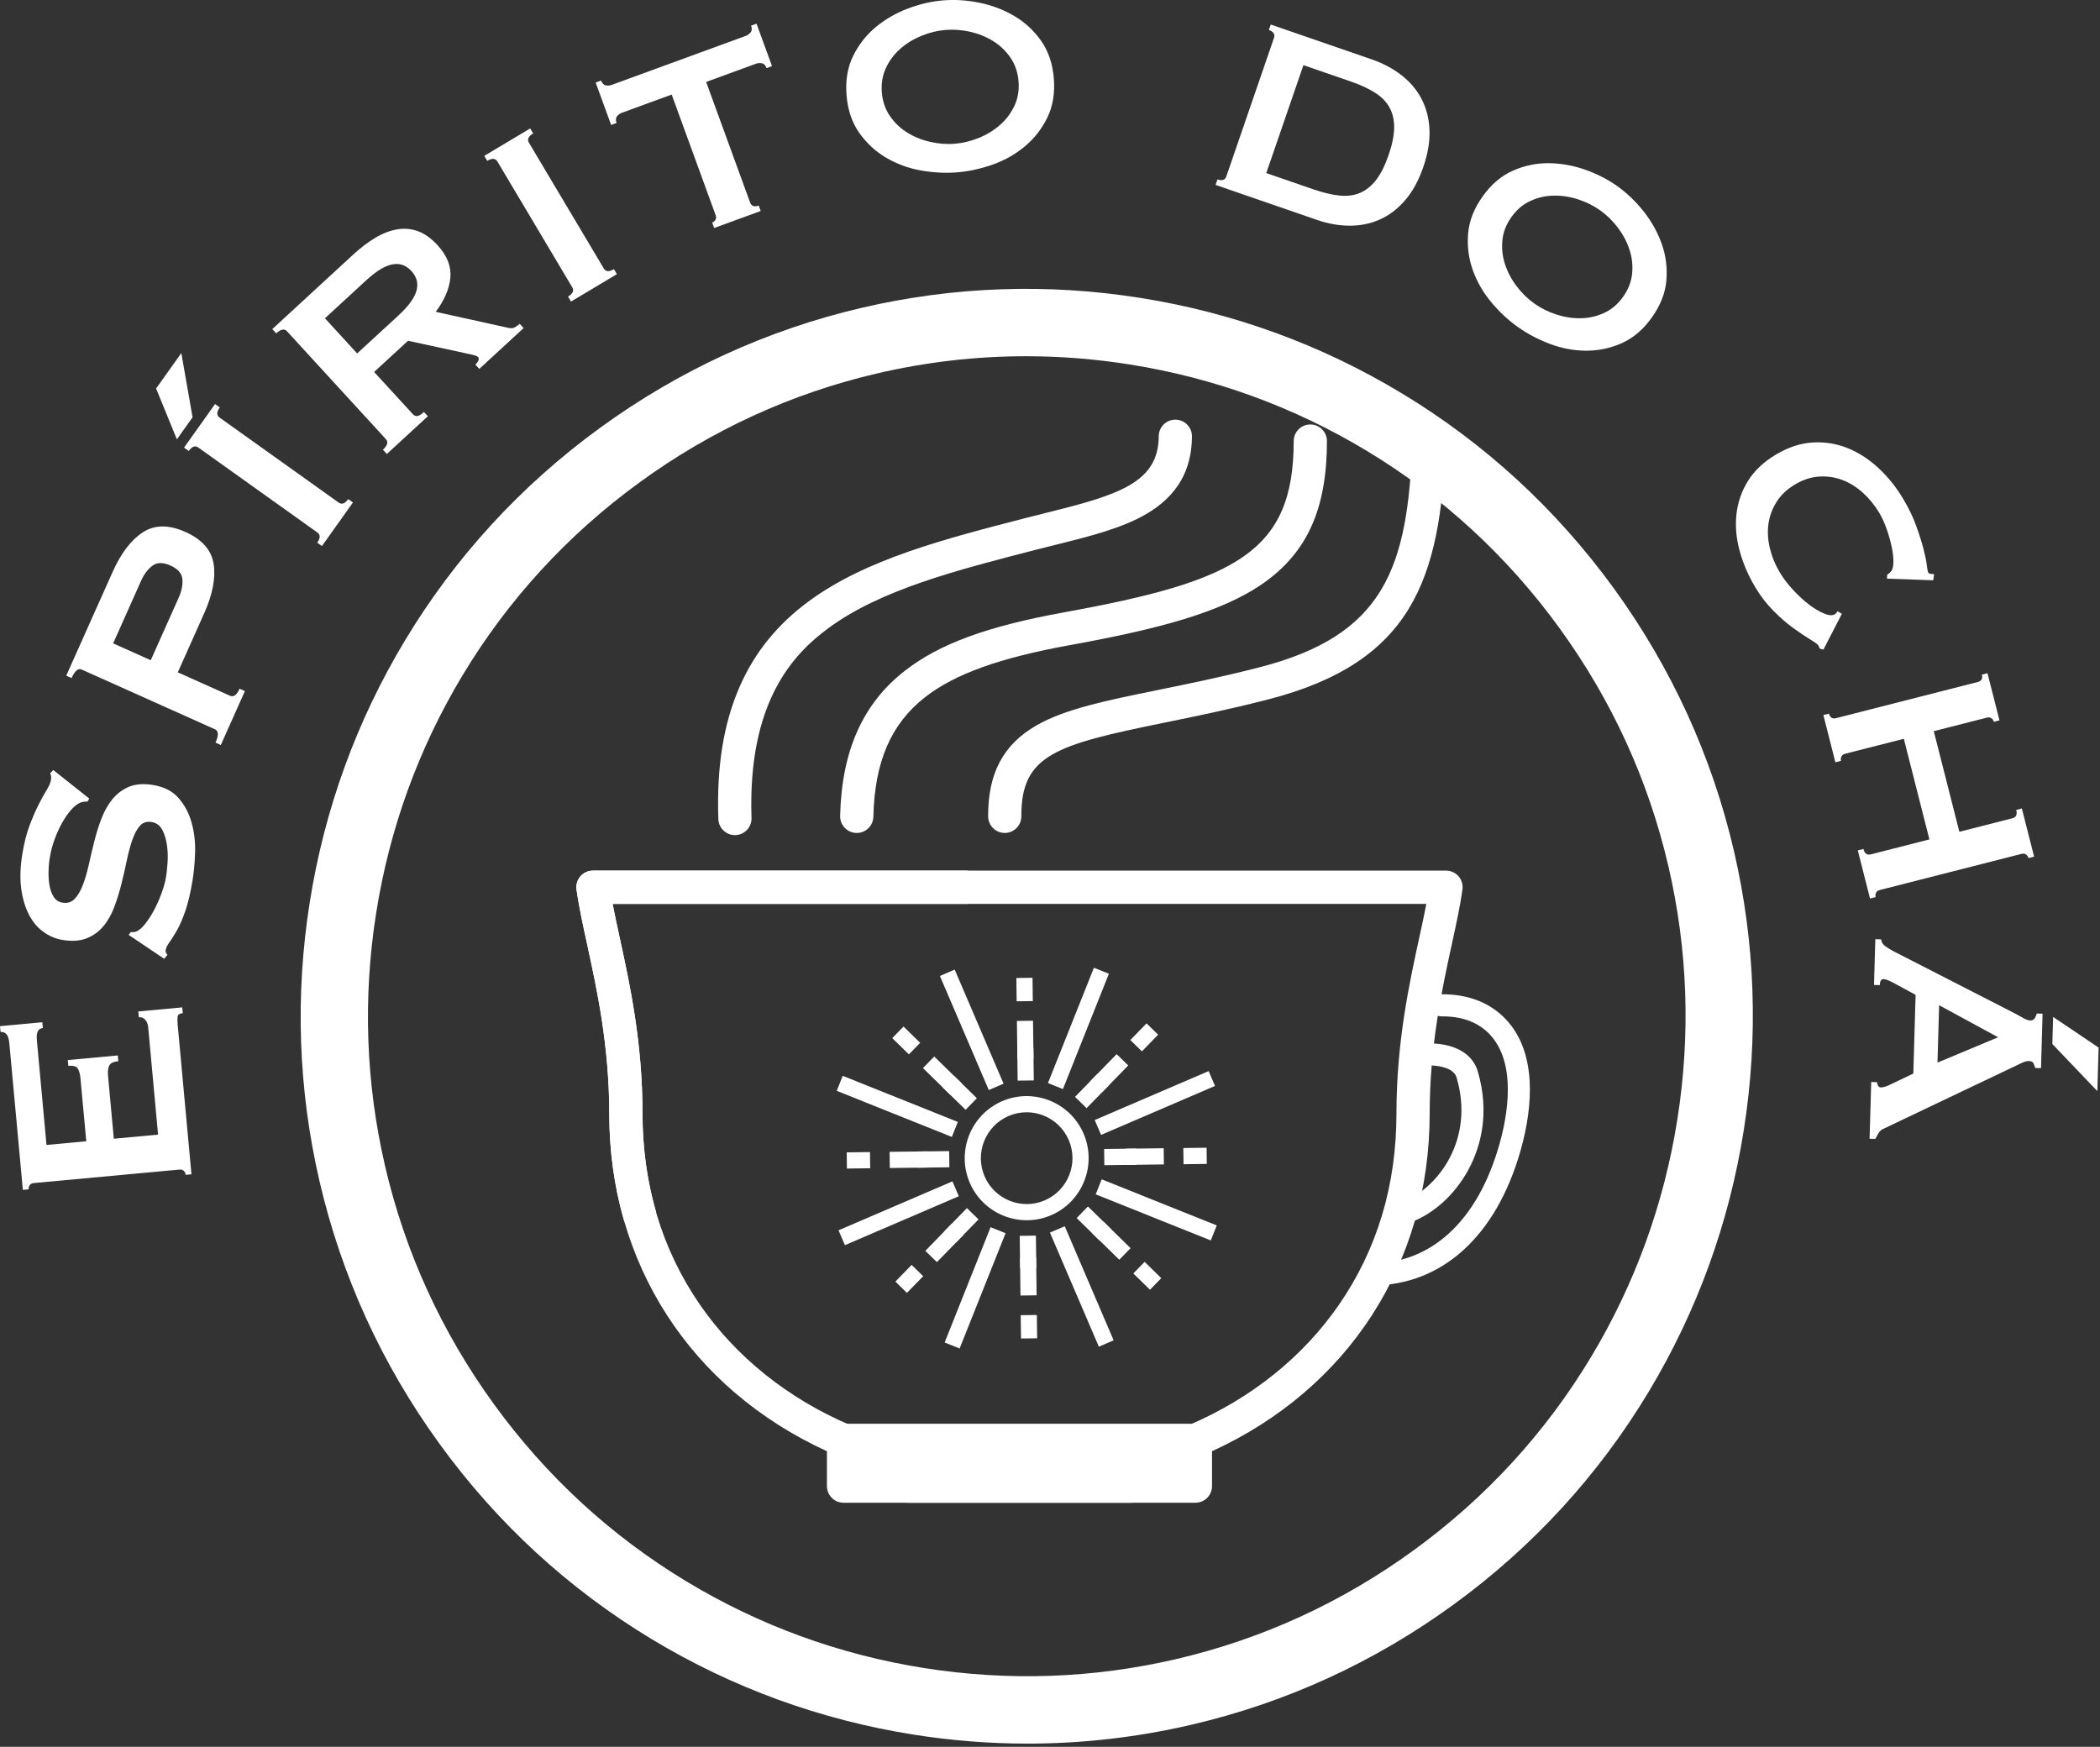 <svg xmlns="http://www.w3.org/2000/svg" width="119" height="99" viewBox="0 0 119 99" fill="none"><rect x="0" y="0" width="119" height="99" fill="#333333" stroke="none"/><g clip-path="url(#clip0_942_124)"><path fill-rule="evenodd" clip-rule="evenodd" d="M77.725 72.852C77.379 72.852 77.1 72.572 77.1 72.226C77.1 71.88 77.379 71.599 77.725 71.599C79.391 71.599 80.863 71.03 82.099 69.906C83.378 68.741 84.342 67.044 84.963 64.864C85.324 63.597 85.486 62.391 85.435 61.376C85.37 60.109 84.98 59.136 84.279 58.485C83.629 57.882 82.775 57.592 81.671 57.6H81.667C81.324 57.6 81.045 57.323 81.043 56.979C81.04 56.633 81.318 56.351 81.663 56.348C83.077 56.337 84.245 56.748 85.128 57.566C86.077 58.447 86.6 59.707 86.683 61.312C86.742 62.461 86.563 63.81 86.165 65.207C84.783 70.065 81.707 72.852 77.725 72.852Z" fill="white"></path><path fill-rule="evenodd" clip-rule="evenodd" d="M79.919 69.233C79.676 69.233 79.445 69.091 79.343 68.854C79.207 68.534 79.355 68.167 79.672 68.031C81.484 67.254 83.572 64.582 82.541 61.069C82.385 60.538 81.615 60.413 81.17 60.386C80.825 60.365 80.563 60.068 80.584 59.722C80.604 59.378 80.901 59.115 81.245 59.136C83.044 59.246 83.58 60.173 83.74 60.716C84.432 63.072 83.891 64.938 83.314 66.09C82.608 67.499 81.46 68.627 80.163 69.183C80.084 69.217 79.999 69.233 79.919 69.233Z" fill="white"></path><path fill-rule="evenodd" clip-rule="evenodd" d="M67.74 85.165H51.472C50.952 85.165 50.53 84.742 50.53 84.221C50.53 83.7 50.952 83.277 51.472 83.277H66.799V81.631C66.799 81.254 67.025 80.911 67.371 80.764C70.897 79.257 73.837 76.899 75.874 73.945C78.037 70.811 79.132 67.166 79.132 63.111C79.132 59.081 79.852 55.775 80.429 53.119C80.579 52.434 80.715 51.806 80.826 51.226H34.715C34.825 51.806 34.962 52.434 35.111 53.119C35.69 55.775 36.409 59.081 36.409 63.111C36.409 65.002 36.657 66.837 37.144 68.564C37.285 69.065 36.994 69.586 36.494 69.728C35.993 69.869 35.474 69.578 35.331 69.076C34.796 67.183 34.526 65.176 34.526 63.111C34.526 59.285 33.83 56.089 33.272 53.52C33.017 52.352 32.798 51.342 32.668 50.413C32.631 50.143 32.712 49.869 32.891 49.663C33.07 49.458 33.328 49.34 33.601 49.34H81.941C82.213 49.34 82.472 49.458 82.65 49.663C82.83 49.869 82.911 50.143 82.873 50.413C82.743 51.342 82.524 52.352 82.269 53.52C81.711 56.089 81.015 59.285 81.015 63.111C81.015 71.591 76.418 78.699 68.681 82.245V84.221C68.681 84.742 68.261 85.165 67.74 85.165Z" fill="white"></path><path fill-rule="evenodd" clip-rule="evenodd" d="M48.55 47.206H48.528C48.008 47.194 47.597 46.761 47.608 46.241C47.692 42.571 48.885 39.884 51.257 38.029C53.222 36.492 55.925 35.497 60.298 34.703C70.061 32.93 73.309 31.279 73.309 24.999C73.309 24.478 73.731 24.056 74.25 24.056C74.771 24.056 75.193 24.478 75.193 24.999C75.193 28.808 74.089 31.285 71.618 33.032C69.194 34.744 65.474 35.68 60.634 36.559C56.635 37.286 54.101 38.197 52.415 39.516C50.491 41.021 49.562 43.172 49.491 46.284C49.48 46.798 49.06 47.206 48.55 47.206Z" fill="white"></path><path fill-rule="evenodd" clip-rule="evenodd" d="M56.936 47.206C56.417 47.206 55.998 46.786 55.995 46.267C55.983 43.824 56.856 42.185 58.738 41.108C60.371 40.173 62.686 39.701 65.62 39.103C67.318 38.757 69.243 38.366 71.375 37.817C78.432 36.001 79.791 32.226 80.037 24.967C80.053 24.447 80.487 24.038 81.009 24.056C81.528 24.074 81.936 24.509 81.918 25.031C81.653 32.895 79.969 37.554 71.842 39.644C69.664 40.205 67.715 40.602 65.996 40.952C59.816 42.212 57.861 42.775 57.877 46.258C57.88 46.778 57.46 47.203 56.941 47.206H56.936Z" fill="white"></path><path fill-rule="evenodd" clip-rule="evenodd" d="M41.645 47.328C41.14 47.328 40.722 46.926 40.706 46.416C40.605 43.446 41.003 40.986 41.924 38.894C42.771 36.966 44.048 35.392 45.823 34.081C49.068 31.688 53.526 30.541 58.247 29.326C58.622 29.229 58.995 29.137 59.362 29.045C63.378 28.046 65.65 27.353 65.662 24.722C65.664 24.203 66.085 23.784 66.602 23.784H66.607C67.127 23.786 67.547 24.21 67.544 24.731C67.535 26.67 66.698 28.102 64.984 29.114C63.586 29.938 61.755 30.393 59.816 30.876C59.453 30.967 59.085 31.058 58.715 31.153C54.176 32.321 49.89 33.424 46.941 35.6C44.965 37.058 42.364 39.759 42.586 46.353C42.605 46.873 42.197 47.311 41.677 47.328H41.645Z" fill="white"></path><path fill-rule="evenodd" clip-rule="evenodd" d="M67.324 82.575H48.033C47.284 82.575 46.676 82.151 46.676 81.631C46.676 81.11 47.284 80.688 48.033 80.688H67.324C68.073 80.688 68.681 81.11 68.681 81.631C68.681 82.151 68.073 82.575 67.324 82.575Z" fill="white"></path><path fill-rule="evenodd" clip-rule="evenodd" d="M58.139 20.189C55.311 20.189 52.497 20.513 49.721 21.159C44.855 22.291 40.32 24.369 36.242 27.338C32.166 30.306 28.791 33.984 26.212 38.27C23.722 42.412 22.075 46.944 21.316 51.743C20.558 56.541 20.726 61.361 21.818 66.071C22.947 70.947 25.023 75.49 27.985 79.574C30.948 83.659 34.619 87.04 38.898 89.624C43.03 92.119 47.554 93.77 52.343 94.53C57.133 95.29 61.945 95.121 66.646 94.027C71.511 92.895 76.046 90.817 80.123 87.848C84.201 84.881 87.575 81.201 90.153 76.916C92.643 72.775 94.291 68.242 95.05 63.443C95.809 58.644 95.639 53.824 94.548 49.115C93.418 44.239 91.343 39.697 88.381 35.612C85.419 31.526 81.747 28.145 77.469 25.562C73.335 23.066 68.811 21.416 64.022 20.656C62.062 20.345 60.097 20.189 58.139 20.189ZM58.229 98.816C56.07 98.816 53.907 98.645 51.748 98.303C46.471 97.465 41.486 95.646 36.929 92.895C32.212 90.047 28.164 86.321 24.901 81.82C21.636 77.319 19.351 72.311 18.104 66.936C16.901 61.745 16.715 56.432 17.551 51.145C18.386 45.858 20.202 40.863 22.947 36.299C25.79 31.573 29.509 27.518 34.002 24.248C38.495 20.977 43.492 18.686 48.858 17.438C54.039 16.233 59.342 16.047 64.618 16.883C69.895 17.721 74.88 19.54 79.435 22.29C84.154 25.139 88.201 28.866 91.466 33.365C94.729 37.867 97.015 42.875 98.262 48.25C99.465 53.441 99.651 58.754 98.816 64.04C97.98 69.328 96.164 74.322 93.419 78.887C90.576 83.613 86.856 87.668 82.364 90.939C77.872 94.209 72.874 96.498 67.508 97.747C64.447 98.46 61.345 98.816 58.229 98.816Z" fill="white"></path><path fill-rule="evenodd" clip-rule="evenodd" d="M2.429 58.263C2.295 58.275 2.2 58.336 2.143 58.446C2.086 58.554 2.069 58.736 2.092 58.991L2.635 64.888L4.889 64.679L4.56 61.113C4.536 60.87 4.487 60.684 4.408 60.557C4.329 60.431 4.151 60.379 3.871 60.404L3.841 60.077L6.675 59.815L6.705 60.143C6.427 60.168 6.255 60.252 6.188 60.394C6.122 60.533 6.1 60.725 6.122 60.968L6.45 64.535L8.957 64.303L8.398 58.225C8.381 58.044 8.325 57.898 8.228 57.79C8.134 57.684 8.013 57.636 7.867 57.65L7.838 57.322L10.326 57.092L10.357 57.42C10.175 57.437 10.077 57.503 10.064 57.62C10.05 57.739 10.052 57.888 10.068 58.07L10.849 66.551L10.523 66.581C10.515 66.497 10.48 66.422 10.42 66.361C10.36 66.3 10.274 66.273 10.166 66.284L1.919 67.047C1.81 67.057 1.731 67.098 1.682 67.169C1.635 67.241 1.613 67.32 1.621 67.404L1.295 67.434L0.53 59.135C0.508 58.881 0.451 58.705 0.363 58.61C0.275 58.514 0.164 58.471 0.031 58.484L0.001 58.156L2.399 57.934L2.429 58.263Z" fill="white"></path><path fill-rule="evenodd" clip-rule="evenodd" d="M7.292 52.984L7.411 52.819C7.52 52.838 7.62 52.829 7.711 52.795C7.87 52.736 8.037 52.593 8.217 52.371C8.395 52.146 8.566 51.885 8.727 51.585C8.887 51.284 9.029 50.965 9.153 50.627C9.277 50.289 9.362 49.983 9.408 49.706C9.441 49.502 9.47 49.235 9.494 48.905C9.518 48.576 9.508 48.246 9.464 47.918C9.42 47.59 9.333 47.296 9.202 47.041C9.073 46.785 8.869 46.633 8.594 46.587C8.318 46.541 8.096 46.612 7.929 46.8C7.762 46.989 7.621 47.249 7.504 47.583C7.387 47.915 7.283 48.299 7.192 48.735C7.101 49.171 7.001 49.614 6.889 50.064C6.776 50.516 6.643 50.953 6.485 51.377C6.328 51.802 6.124 52.17 5.868 52.479C5.614 52.789 5.299 53.021 4.921 53.173C4.544 53.328 4.079 53.358 3.528 53.266C3.157 53.205 2.804 53.056 2.474 52.821C2.144 52.588 1.869 52.268 1.653 51.86C1.437 51.453 1.288 50.96 1.205 50.378C1.124 49.796 1.144 49.133 1.268 48.387C1.373 47.751 1.513 47.205 1.687 46.752C1.86 46.299 2.03 45.911 2.195 45.586C2.36 45.261 2.509 44.99 2.645 44.772C2.78 44.553 2.86 44.366 2.885 44.21C2.913 44.041 2.897 43.916 2.838 43.831L3.018 43.639L5.059 45.258L4.959 45.426C4.787 45.423 4.641 45.447 4.521 45.501C4.361 45.574 4.194 45.709 4.018 45.909C3.845 46.109 3.677 46.349 3.52 46.631C3.36 46.914 3.22 47.225 3.096 47.562C2.973 47.9 2.882 48.242 2.825 48.591C2.78 48.855 2.756 49.133 2.751 49.422C2.747 49.711 2.767 49.977 2.813 50.219C2.859 50.462 2.938 50.669 3.052 50.843C3.165 51.015 3.323 51.119 3.528 51.154C3.815 51.201 4.048 51.133 4.227 50.945C4.406 50.76 4.56 50.501 4.688 50.171C4.818 49.84 4.93 49.457 5.028 49.023C5.124 48.589 5.229 48.145 5.341 47.695C5.452 47.243 5.59 46.806 5.753 46.383C5.915 45.959 6.124 45.592 6.378 45.283C6.633 44.973 6.946 44.741 7.316 44.586C7.687 44.433 8.142 44.4 8.683 44.49C9.307 44.594 9.789 44.844 10.129 45.24C10.472 45.638 10.715 46.102 10.86 46.632C11.008 47.163 11.072 47.72 11.055 48.303C11.039 48.887 10.989 49.425 10.907 49.919C10.793 50.603 10.66 51.171 10.505 51.62C10.349 52.071 10.19 52.44 10.026 52.727C9.861 53.015 9.718 53.241 9.598 53.406C9.479 53.571 9.407 53.721 9.385 53.852C9.371 53.936 9.406 54.022 9.49 54.111L9.304 54.338L7.292 52.984Z" fill="white"></path><path fill-rule="evenodd" clip-rule="evenodd" d="M10.13 33.863C10.294 33.497 10.362 33.15 10.335 32.824C10.307 32.498 10.082 32.24 9.661 32.051C9.239 31.862 8.897 31.865 8.637 32.062C8.374 32.259 8.163 32.54 7.999 32.908L6.411 36.462L8.543 37.417L10.13 33.863ZM12.513 42.22L12.213 42.086C12.396 41.675 12.389 41.425 12.189 41.334L4.629 37.946C4.43 37.855 4.238 38.017 4.055 38.428L3.754 38.293L6.378 32.421C6.854 31.353 7.426 30.602 8.094 30.168C8.761 29.733 9.566 29.726 10.51 30.149C11.454 30.572 11.986 31.179 12.107 31.966C12.228 32.755 12.049 33.683 11.573 34.75L10.075 38.103L13.038 39.432C13.238 39.522 13.418 39.389 13.576 39.033L13.877 39.167L12.513 42.22Z" fill="white"></path><path fill-rule="evenodd" clip-rule="evenodd" d="M17.976 30.756C18.159 30.498 18.162 30.305 17.984 30.178L11.238 25.363C11.06 25.235 10.879 25.301 10.697 25.559L10.429 25.368L12.186 22.898L12.453 23.088C12.27 23.347 12.267 23.539 12.445 23.667L19.19 28.482C19.368 28.608 19.549 28.543 19.733 28.285L20 28.476L18.243 30.947L17.976 30.756ZM10.912 23.65L10.023 24.899L8.846 22.018L10.276 20.008L10.912 23.65Z" fill="white"></path><path fill-rule="evenodd" clip-rule="evenodd" d="M22.563 17.892C22.886 17.595 23.131 17.323 23.301 17.076C23.47 16.829 23.577 16.603 23.62 16.397C23.663 16.193 23.655 16.004 23.598 15.834C23.541 15.662 23.447 15.505 23.315 15.362C23.183 15.219 23.034 15.111 22.87 15.039C22.705 14.968 22.52 14.945 22.312 14.971C22.104 14.996 21.869 15.083 21.61 15.231C21.349 15.38 21.059 15.603 20.737 15.899L18.413 18.038L20.239 20.031L22.563 17.892ZM20.024 14.42C20.454 14.025 20.878 13.705 21.297 13.459C21.717 13.214 22.129 13.059 22.532 12.994C22.933 12.93 23.324 12.968 23.701 13.108C24.077 13.25 24.444 13.513 24.796 13.898C25.34 14.492 25.581 15.105 25.52 15.741C25.459 16.377 25.181 17.02 24.689 17.672L28.821 18.584C28.966 18.616 29.088 18.602 29.191 18.541C29.293 18.482 29.378 18.418 29.45 18.351L29.672 18.593L27.16 20.906L26.938 20.664C27.019 20.59 27.075 20.512 27.109 20.432C27.143 20.352 27.139 20.289 27.098 20.244C27.057 20.199 26.991 20.164 26.903 20.14C26.813 20.113 26.688 20.085 26.525 20.051L23.122 19.312L21.201 21.081L23.398 23.476C23.472 23.556 23.557 23.59 23.652 23.577C23.748 23.565 23.871 23.488 24.023 23.347L24.246 23.589L21.921 25.728L21.699 25.487C21.959 25.248 22.014 25.047 21.866 24.886L16.264 18.775C16.117 18.614 15.912 18.653 15.652 18.892L15.43 18.65L20.024 14.42Z" fill="white"></path><path fill-rule="evenodd" clip-rule="evenodd" d="M32.188 16.808C32.46 16.646 32.54 16.471 32.428 16.283L28.187 9.155C28.075 8.967 27.883 8.953 27.611 9.116L27.443 8.833L30.044 7.279L30.212 7.562C29.941 7.725 29.86 7.9 29.973 8.088L34.215 15.215C34.326 15.403 34.517 15.416 34.789 15.254L34.957 15.537L32.357 17.091L32.188 16.808Z" fill="white"></path><path fill-rule="evenodd" clip-rule="evenodd" d="M42.506 11.477C42.581 11.683 42.744 11.741 42.995 11.648L43.108 11.957L40.468 12.922L40.356 12.614C40.435 12.584 40.498 12.533 40.543 12.458C40.587 12.384 40.59 12.294 40.552 12.191L38.062 5.359L35.236 6.393C35.132 6.431 35.042 6.495 34.965 6.588C34.889 6.682 34.881 6.808 34.94 6.968L34.631 7.081L33.754 4.678L34.063 4.565C34.122 4.726 34.209 4.816 34.328 4.838C34.446 4.859 34.556 4.852 34.659 4.813L42.267 2.031C42.369 1.993 42.459 1.928 42.535 1.835C42.612 1.743 42.62 1.615 42.561 1.456L42.87 1.342L43.747 3.746L43.439 3.86C43.38 3.698 43.291 3.609 43.174 3.586C43.056 3.564 42.945 3.571 42.842 3.61L40.015 4.644L42.506 11.477Z" fill="white"></path><path fill-rule="evenodd" clip-rule="evenodd" d="M53.582 1.697C53.122 1.735 52.667 1.845 52.218 2.029C51.769 2.212 51.37 2.455 51.023 2.759C50.676 3.063 50.404 3.425 50.206 3.844C50.009 4.263 49.93 4.728 49.971 5.239C50.013 5.748 50.165 6.194 50.429 6.576C50.69 6.958 51.019 7.271 51.411 7.514C51.802 7.757 52.234 7.931 52.707 8.041C53.179 8.147 53.646 8.184 54.107 8.145C54.568 8.108 55.023 7.997 55.471 7.814C55.92 7.631 56.318 7.388 56.665 7.083C57.013 6.781 57.285 6.419 57.482 5.999C57.681 5.581 57.759 5.114 57.717 4.605C57.675 4.095 57.523 3.649 57.26 3.267C56.997 2.885 56.67 2.572 56.278 2.329C55.886 2.086 55.454 1.911 54.982 1.802C54.509 1.695 54.042 1.66 53.582 1.697ZM53.445 0.022C54.112 -0.033 54.8 0.011 55.506 0.156C56.213 0.3 56.867 0.548 57.47 0.903C58.073 1.256 58.58 1.726 58.994 2.309C59.407 2.893 59.648 3.603 59.716 4.442C59.785 5.28 59.663 6.02 59.349 6.663C59.035 7.305 58.609 7.851 58.073 8.298C57.535 8.746 56.929 9.088 56.253 9.327C55.577 9.565 54.906 9.712 54.238 9.767C53.572 9.821 52.886 9.786 52.181 9.66C51.475 9.534 50.821 9.294 50.218 8.94C49.615 8.586 49.108 8.118 48.695 7.534C48.281 6.95 48.039 6.239 47.972 5.401C47.903 4.564 48.026 3.823 48.34 3.18C48.655 2.538 49.079 1.991 49.615 1.544C50.153 1.097 50.758 0.746 51.434 0.489C52.109 0.232 52.778 0.076 53.445 0.022Z" fill="white"></path><path fill-rule="evenodd" clip-rule="evenodd" d="M74.43 10.732C74.97 10.918 75.458 11.035 75.892 11.082C76.325 11.129 76.716 11.08 77.061 10.934C77.407 10.79 77.713 10.545 77.98 10.198C78.246 9.852 78.484 9.38 78.69 8.78C78.895 8.183 79 7.664 79.002 7.226C79.005 6.788 78.914 6.407 78.732 6.079C78.547 5.751 78.272 5.473 77.9 5.242C77.529 5.01 77.074 4.801 76.535 4.615L73.861 3.692L71.756 9.809L74.43 10.732ZM77.736 3.367C78.368 3.586 78.925 3.881 79.407 4.254C79.89 4.626 80.269 5.07 80.542 5.582C80.816 6.097 80.969 6.678 81.003 7.327C81.036 7.977 80.921 8.688 80.656 9.46C80.391 10.232 80.045 10.862 79.619 11.353C79.192 11.845 78.714 12.208 78.183 12.443C77.65 12.679 77.081 12.794 76.472 12.79C75.862 12.787 75.24 12.675 74.608 12.456L68.883 10.479L68.99 10.168C69.254 10.259 69.422 10.202 69.493 9.994L72.192 2.149C72.263 1.942 72.165 1.793 71.902 1.701L72.009 1.39L77.736 3.367Z" fill="white"></path><path fill-rule="evenodd" clip-rule="evenodd" d="M90.685 11.928C90.309 11.659 89.891 11.45 89.429 11.3C88.969 11.15 88.507 11.079 88.046 11.088C87.586 11.093 87.145 11.194 86.724 11.388C86.302 11.579 85.944 11.884 85.647 12.302C85.351 12.718 85.179 13.157 85.135 13.62C85.09 14.081 85.139 14.531 85.283 14.971C85.425 15.409 85.642 15.822 85.934 16.211C86.226 16.599 86.56 16.927 86.936 17.196C87.313 17.465 87.73 17.674 88.192 17.823C88.653 17.973 89.114 18.044 89.575 18.036C90.037 18.029 90.477 17.929 90.897 17.736C91.319 17.544 91.678 17.24 91.974 16.822C92.271 16.406 92.441 15.966 92.487 15.505C92.532 15.042 92.482 14.592 92.339 14.154C92.195 13.714 91.978 13.301 91.687 12.913C91.396 12.525 91.062 12.197 90.685 11.928ZM91.66 10.559C92.204 10.948 92.7 11.427 93.149 11.993C93.596 12.56 93.936 13.173 94.169 13.833C94.401 14.492 94.488 15.181 94.428 15.893C94.368 16.605 94.095 17.305 93.608 17.988C93.121 18.674 92.55 19.16 91.897 19.45C91.243 19.738 90.567 19.879 89.869 19.875C89.171 19.87 88.485 19.741 87.816 19.485C87.146 19.23 86.537 18.909 85.994 18.52C85.448 18.131 84.947 17.66 84.49 17.108C84.031 16.556 83.686 15.95 83.453 15.291C83.22 14.631 83.134 13.943 83.194 13.231C83.253 12.518 83.526 11.819 84.014 11.135C84.5 10.45 85.071 9.964 85.725 9.675C86.378 9.386 87.055 9.243 87.753 9.249C88.452 9.254 89.141 9.377 89.821 9.615C90.503 9.856 91.114 10.169 91.66 10.559Z" fill="white"></path><path fill-rule="evenodd" clip-rule="evenodd" d="M103.128 36.762C103.11 36.73 103.095 36.701 103.084 36.672C103.074 36.641 103.059 36.611 103.042 36.58C103.004 36.516 102.853 36.406 102.587 36.245C102.322 36.084 102.004 35.871 101.631 35.603C101.26 35.335 100.879 35.006 100.492 34.614C100.103 34.222 99.758 33.774 99.46 33.272C99.068 32.613 98.774 31.93 98.582 31.223C98.387 30.516 98.326 29.825 98.398 29.15C98.472 28.475 98.688 27.846 99.049 27.262C99.409 26.678 99.94 26.177 100.64 25.759C101.329 25.348 102.019 25.12 102.709 25.078C103.398 25.035 104.059 25.14 104.691 25.393C105.322 25.647 105.908 26.025 106.447 26.527C106.986 27.027 107.451 27.607 107.844 28.266C108.161 28.8 108.407 29.31 108.582 29.794C108.757 30.277 108.893 30.71 108.993 31.091C109.092 31.471 109.155 31.781 109.184 32.019C109.212 32.258 109.24 32.398 109.263 32.439C109.294 32.492 109.348 32.521 109.422 32.526C109.495 32.532 109.554 32.535 109.599 32.539L109.55 32.886L106.926 32.793L106.943 32.571C106.974 32.552 107.003 32.53 107.032 32.507C107.06 32.483 107.091 32.453 107.127 32.418C107.23 32.328 107.285 32.153 107.292 31.894C107.3 31.634 107.269 31.337 107.199 31.002C107.128 30.669 107.032 30.33 106.911 29.983C106.79 29.637 106.651 29.333 106.496 29.071C106.234 28.632 105.921 28.248 105.556 27.919C105.191 27.591 104.799 27.349 104.382 27.195C103.965 27.04 103.527 26.978 103.072 27.009C102.616 27.04 102.162 27.19 101.714 27.458C101.265 27.726 100.918 28.054 100.674 28.441C100.43 28.829 100.276 29.243 100.214 29.684C100.151 30.126 100.176 30.586 100.291 31.063C100.405 31.541 100.593 32 100.855 32.439C101.054 32.775 101.302 33.101 101.597 33.421C101.893 33.741 102.192 34.017 102.493 34.248C102.794 34.48 103.081 34.653 103.353 34.766C103.626 34.88 103.83 34.897 103.966 34.815C104.039 34.772 104.09 34.714 104.117 34.64L104.373 34.785L103.328 36.813L103.128 36.762Z" fill="white"></path><path fill-rule="evenodd" clip-rule="evenodd" d="M114.035 46.374C114.247 46.32 114.321 46.162 114.255 45.903L114.572 45.82L115.266 48.548L114.948 48.63C114.927 48.546 114.881 48.481 114.811 48.428C114.743 48.377 114.654 48.365 114.549 48.393L106.523 50.439C106.418 50.467 106.346 50.519 106.309 50.598C106.273 50.676 106.265 50.757 106.286 50.84L105.968 50.922L105.275 48.194L105.593 48.112C105.658 48.373 105.798 48.474 106.01 48.421L109.333 47.572L107.884 41.87L104.56 42.717C104.455 42.744 104.383 42.797 104.347 42.877C104.31 42.954 104.302 43.036 104.323 43.118L104.005 43.2L103.325 40.524L103.643 40.444C103.7 40.668 103.835 40.753 104.047 40.699L112.072 38.651C112.284 38.597 112.363 38.457 112.306 38.233L112.624 38.152L113.303 40.826L112.986 40.908C112.964 40.825 112.918 40.758 112.849 40.706C112.779 40.656 112.692 40.643 112.586 40.671L109.581 41.437L111.03 47.139L114.035 46.374Z" fill="white"></path><path fill-rule="evenodd" clip-rule="evenodd" d="M116.299 59.166L116.344 57.632L118.921 59.37L118.85 61.836L116.299 59.166ZM109.791 60.221L113.227 58.785L109.884 56.969L109.791 60.221ZM106.597 53.236C106.617 53.396 106.691 53.522 106.823 53.617C106.954 53.712 107.104 53.805 107.271 53.896L114.267 57.48C114.422 57.57 114.566 57.65 114.698 57.722C114.83 57.792 114.945 57.829 115.042 57.832C115.163 57.835 115.25 57.795 115.301 57.711C115.352 57.628 115.391 57.537 115.418 57.44L115.746 57.45L115.657 60.536L115.329 60.528C115.307 60.441 115.276 60.355 115.237 60.269C115.197 60.181 115.11 60.138 114.975 60.134C114.879 60.131 114.78 60.15 114.682 60.189C114.583 60.229 114.454 60.29 114.293 60.37L106.763 63.956C106.627 64.012 106.528 64.092 106.465 64.194C106.401 64.295 106.337 64.413 106.272 64.544L105.943 64.535L106.036 61.321L106.365 61.329C106.363 61.377 106.38 61.439 106.413 61.514C106.448 61.588 106.501 61.626 106.574 61.627C106.696 61.632 106.855 61.588 107.053 61.495L108.422 60.841L108.551 56.382L107.275 55.688C107.022 55.558 106.842 55.492 106.732 55.489C106.599 55.486 106.529 55.599 106.522 55.831L106.194 55.82L106.269 53.227L106.597 53.236Z" fill="white"></path><path fill-rule="evenodd" clip-rule="evenodd" d="M59.316 68.297C60.78 67.668 61.46 65.964 60.832 64.497C60.205 63.031 58.504 62.35 57.04 62.978C55.576 63.608 54.897 65.312 55.525 66.777C56.152 68.244 57.852 68.926 59.316 68.297ZM56.909 62.673C58.54 61.972 60.438 62.732 61.137 64.366C61.836 66.001 61.079 67.901 59.447 68.602C57.815 69.303 55.919 68.544 55.219 66.909C54.519 65.274 55.279 63.373 56.909 62.673Z" fill="white"></path><path fill-rule="evenodd" clip-rule="evenodd" d="M59.201 68.028C60.517 67.463 61.128 65.931 60.564 64.613C60 63.294 58.471 62.681 57.155 63.246C55.839 63.812 55.227 65.344 55.792 66.663C56.356 67.981 57.886 68.593 59.201 68.028ZM56.794 62.404C58.574 61.639 60.642 62.468 61.405 64.251C62.168 66.034 61.341 68.107 59.562 68.871C57.783 69.635 55.714 68.807 54.951 67.025C54.187 65.241 55.015 63.168 56.794 62.404Z" fill="white"></path><path d="M56.486 61.263L56.181 61.394L53.643 55.464L53.948 55.333L56.486 61.263Z" fill="white"></path><path d="M56.869 61.415L56.031 61.776L53.261 55.311L54.099 54.95L56.869 61.415Z" fill="white"></path><path d="M51.5 59.342L50.973 58.827L51.205 58.589L51.732 59.104L51.5 59.342Z" fill="white"></path><path d="M51.504 59.755L50.561 58.833L51.2 58.177L52.143 59.099L51.504 59.755Z" fill="white"></path><path d="M53.832 61.621L52.713 60.528L52.945 60.29L54.064 61.383L53.832 61.621Z" fill="white"></path><path d="M53.838 62.034L52.301 60.532L52.94 59.876L54.477 61.379L53.838 62.034Z" fill="white"></path><path d="M54.712 62.481L53.831 61.621L54.063 61.383L54.943 62.244L54.712 62.481Z" fill="white"></path><path d="M54.717 62.895L53.419 61.627L54.059 60.971L55.356 62.239L54.717 62.895Z" fill="white"></path><path d="M53.773 64.053L47.795 61.658L47.917 61.351L53.896 63.746L53.773 64.053Z" fill="white"></path><path d="M53.937 64.434L47.415 61.821L47.754 60.97L54.277 63.584L53.937 64.434Z" fill="white"></path><path d="M49.015 65.921L48.281 65.93L48.276 65.597L49.011 65.588L49.015 65.921Z" fill="white"></path><path d="M49.31 66.209L47.992 66.225L47.981 65.308L49.299 65.292L49.31 66.209Z" fill="white"></path><path d="M52.275 65.88L50.711 65.899L50.707 65.567L52.271 65.548L52.275 65.88Z" fill="white"></path><path d="M52.569 66.169L50.422 66.195L50.411 65.278L52.558 65.251L52.569 66.169Z" fill="white"></path><path d="M53.504 65.864L52.274 65.88L52.27 65.547L53.499 65.532L53.504 65.864Z" fill="white"></path><path d="M53.798 66.153L51.986 66.176L51.974 65.259L53.786 65.236L53.798 66.153Z" fill="white"></path><path d="M53.949 67.639L48.03 70.183L47.9 69.878L53.818 67.335L53.949 67.639Z" fill="white"></path><path d="M54.332 67.794L47.878 70.567L47.517 69.725L53.971 66.951L54.332 67.794Z" fill="white"></path><path d="M51.389 72.858L51.151 72.626L51.664 72.099L51.902 72.331L51.389 72.858Z" fill="white"></path><path d="M51.393 73.272L50.738 72.632L51.659 71.686L52.314 72.326L51.393 73.272Z" fill="white"></path><path d="M53.087 71.115L52.847 70.88L53.94 69.762L54.179 69.997L53.087 71.115Z" fill="white"></path><path d="M53.092 71.529L52.436 70.889L53.934 69.35L54.59 69.991L53.092 71.529Z" fill="white"></path><path d="M54.177 69.995L53.939 69.762L54.798 68.882L55.036 69.115L54.177 69.995Z" fill="white"></path><path d="M54.182 70.408L53.527 69.766L54.794 68.466L55.449 69.108L54.182 70.408Z" fill="white"></path><path d="M54.215 76.043L53.904 75.918L56.297 69.93L56.609 70.055L54.215 76.043Z" fill="white"></path><path d="M54.378 76.424L53.53 76.084L56.133 69.55L56.982 69.89L54.378 76.424Z" fill="white"></path><path d="M58.476 75.556L58.144 75.559L58.136 74.824L58.468 74.82L58.476 75.556Z" fill="white"></path><path d="M58.772 75.846L57.858 75.858L57.84 74.536L58.755 74.524L58.772 75.846Z" fill="white"></path><path d="M58.447 73.121L58.114 73.126L58.096 71.561L58.429 71.557L58.447 73.121Z" fill="white"></path><path d="M58.742 73.409L57.827 73.421L57.801 71.27L58.715 71.259L58.742 73.409Z" fill="white"></path><path d="M58.427 71.556L58.094 71.56L58.08 70.328L58.413 70.324L58.427 71.556Z" fill="white"></path><path d="M58.724 71.845L57.807 71.856L57.785 70.039L58.701 70.028L58.724 71.845Z" fill="white"></path><path d="M62.723 75.807L62.42 75.937L59.88 70.008L60.183 69.878L62.723 75.807Z" fill="white"></path><path d="M63.106 75.959L62.268 76.32L59.497 69.855L60.335 69.494L63.106 75.959Z" fill="white"></path><path d="M65.162 72.68L64.636 72.166L64.868 71.928L65.394 72.442L65.162 72.68Z" fill="white"></path><path d="M65.166 73.094L64.222 72.171L64.863 71.514L65.806 72.437L65.166 73.094Z" fill="white"></path><path d="M63.421 70.98L62.302 69.886L62.534 69.648L63.653 70.742L63.421 70.98Z" fill="white"></path><path d="M63.427 71.393L61.891 69.891L62.53 69.235L64.066 70.737L63.427 71.393Z" fill="white"></path><path d="M62.303 69.886L61.423 69.025L61.654 68.787L62.534 69.648L62.303 69.886Z" fill="white"></path><path d="M62.308 70.3L61.01 69.031L61.649 68.375L62.947 69.643L62.308 70.3Z" fill="white"></path><path d="M68.448 69.92L62.469 67.524L62.592 67.216L68.571 69.611L68.448 69.92Z" fill="white"></path><path d="M68.611 70.299L62.09 67.687L62.429 66.836L68.951 69.449L68.611 70.299Z" fill="white"></path><path d="M68.091 65.673L67.356 65.683L67.352 65.35L68.087 65.341L68.091 65.673Z" fill="white"></path><path d="M68.385 65.963L67.067 65.98L67.055 65.062L68.374 65.045L68.385 65.963Z" fill="white"></path><path d="M65.66 65.703L64.097 65.723L64.093 65.39L65.655 65.371L65.66 65.703Z" fill="white"></path><path d="M65.954 65.991L63.809 66.018L63.798 65.101L65.943 65.074L65.954 65.991Z" fill="white"></path><path d="M64.097 65.722L62.867 65.737L62.863 65.405L64.093 65.39L64.097 65.722Z" fill="white"></path><path d="M64.392 66.011L62.579 66.034L62.568 65.117L64.381 65.094L64.392 66.011Z" fill="white"></path><path d="M68.466 61.391L62.548 63.935L62.417 63.629L68.336 61.086L68.466 61.391Z" fill="white"></path><path d="M68.85 61.544L62.394 64.318L62.033 63.476L68.49 60.702L68.85 61.544Z" fill="white"></path><path d="M64.703 59.17L64.465 58.937L64.978 58.411L65.216 58.644L64.703 59.17Z" fill="white"></path><path d="M64.707 59.584L64.052 58.943L64.972 57.998L65.628 58.638L64.707 59.584Z" fill="white"></path><path d="M62.426 61.507L62.188 61.273L63.28 60.154L63.519 60.387L62.426 61.507Z" fill="white"></path><path d="M62.433 61.921L61.777 61.279L63.277 59.741L63.933 60.383L62.433 61.921Z" fill="white"></path><path d="M61.569 62.389L61.33 62.156L62.189 61.275L62.428 61.509L61.569 62.389Z" fill="white"></path><path d="M61.573 62.803L60.918 62.163L62.184 60.862L62.84 61.503L61.573 62.803Z" fill="white"></path><path d="M60.071 61.341L59.761 61.217L62.152 55.228L62.462 55.352L60.071 61.341Z" fill="white"></path><path d="M60.233 61.72L59.384 61.38L61.988 54.846L62.837 55.186L60.233 61.72Z" fill="white"></path><path d="M58.229 56.445L57.897 56.449L57.889 55.714L58.221 55.71L58.229 56.445Z" fill="white"></path><path d="M58.526 56.735L57.61 56.746L57.594 55.426L58.509 55.414L58.526 56.735Z" fill="white"></path><path d="M58.271 59.71L57.937 59.714L57.919 58.148L58.254 58.145L58.271 59.71Z" fill="white"></path><path d="M58.566 59.999L57.652 60.011L57.624 57.86L58.538 57.848L58.566 59.999Z" fill="white"></path><path d="M58.285 60.941L57.953 60.945L57.938 59.714L58.271 59.71L58.285 60.941Z" fill="white"></path><path d="M58.581 61.231L57.667 61.242L57.644 59.426L58.559 59.414L58.581 61.231Z" fill="white"></path><path fill-rule="evenodd" clip-rule="evenodd" d="M32.891 49.663C33.069 49.458 33.328 49.34 33.601 49.34H54.839V51.226H34.714C34.825 51.806 34.963 52.434 35.111 53.119C35.69 55.775 36.409 59.081 36.409 63.111C36.409 67.166 37.505 70.811 39.666 73.945C41.704 76.899 44.645 79.257 48.17 80.763C48.518 80.911 48.742 81.254 48.742 81.631V83.278H64.069C64.59 83.278 65.01 83.7 65.01 84.221C65.01 84.742 64.59 85.165 64.069 85.165H47.801C47.282 85.165 46.859 84.742 46.859 84.221V82.245C39.123 78.699 34.525 71.591 34.525 63.111C34.525 59.285 33.83 56.089 33.272 53.52C33.017 52.352 32.798 51.342 32.668 50.413C32.631 50.143 32.712 49.87 32.891 49.663Z" fill="white"></path><path fill-rule="evenodd" clip-rule="evenodd" d="M66.037 84.262H49.294C48.572 84.262 47.981 83.671 47.981 82.946C47.981 82.223 48.572 81.631 49.294 81.631H66.037C66.76 81.631 67.352 82.223 67.352 82.946C67.352 83.671 66.76 84.262 66.037 84.262Z" fill="white"></path></g><defs><clipPath id="clip0_942_124"><rect width="119" height="99" fill="white"></rect></clipPath></defs></svg>